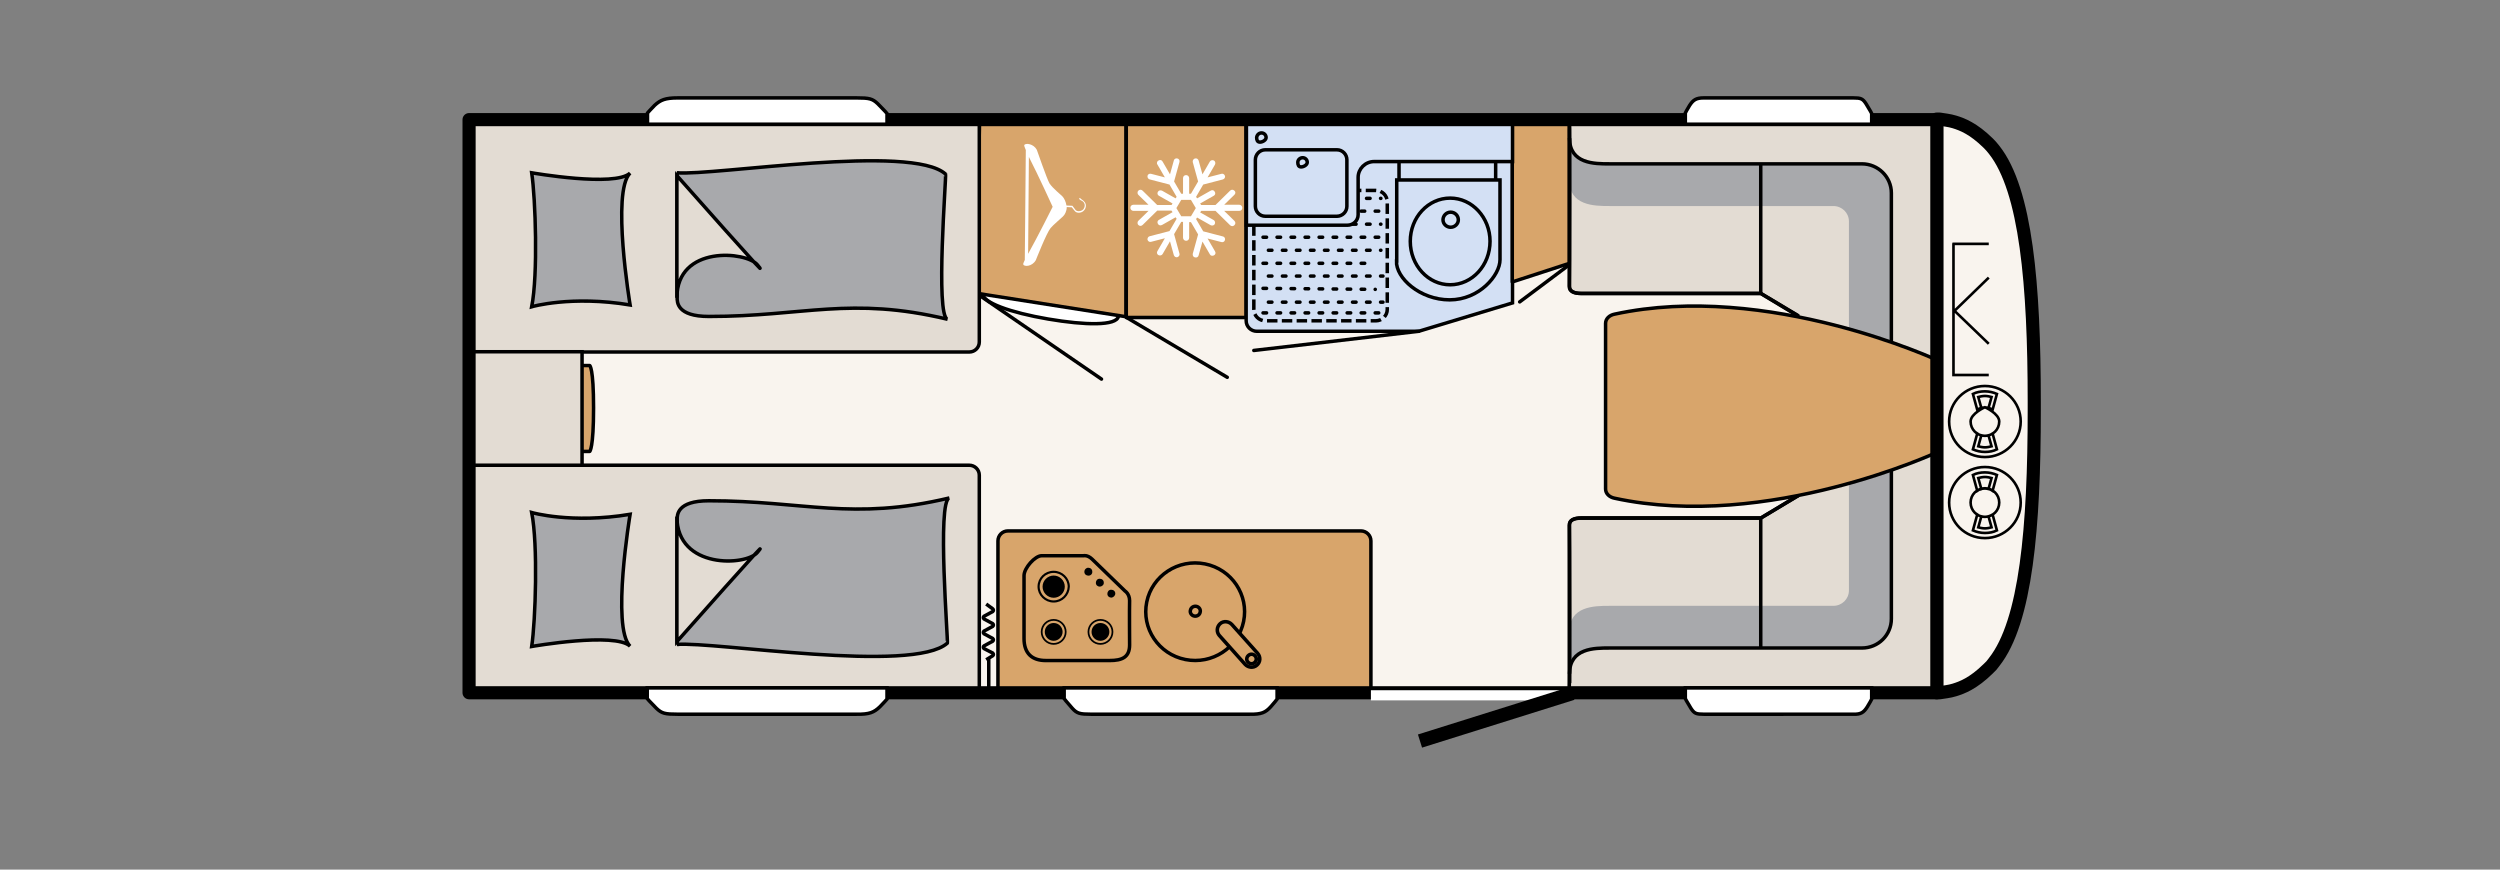 <?xml version="1.0" encoding="utf-8"?>
<!-- Generator: Adobe Illustrator 25.3.1, SVG Export Plug-In . SVG Version: 6.00 Build 0)  -->
<svg version="1.1" id="Ebene_1" xmlns="http://www.w3.org/2000/svg" xmlns:xlink="http://www.w3.org/1999/xlink" x="0px" y="0px"
	 viewBox="0 0 978 340.2" style="enable-background:new 0 0 978 340.2;" xml:space="preserve">
<rect x="0" y="0" width="978" height="340.2" fill="#808080" stroke="none"/>
<style type="text/css">
	.st0{fill:#F9F4EE;}
	.st1{clip-path:url(#SVGID_2_);fill:#F9F4EE;}
	.st2{clip-path:url(#SVGID_2_);fill:none;stroke:#000000;stroke-width:5.143;stroke-linecap:square;stroke-linejoin:round;}
	.st3{clip-path:url(#SVGID_2_);fill:#D8A56B;}
	.st4{clip-path:url(#SVGID_2_);fill:none;stroke:#000000;stroke-width:1.371;}
	.st5{clip-path:url(#SVGID_2_);fill:#FFFFFF;}
	.st6{clip-path:url(#SVGID_2_);fill:none;stroke:#000000;stroke-width:1.371;stroke-linecap:round;stroke-linejoin:round;}
	.st7{clip-path:url(#SVGID_2_);}
	
		.st8{clip-path:url(#SVGID_2_);fill:none;stroke:#000000;stroke-width:0.686;stroke-linecap:round;stroke-linejoin:round;stroke-miterlimit:10;}
	.st9{clip-path:url(#SVGID_2_);fill:none;stroke:#000000;stroke-width:1.697;}
	
		.st10{clip-path:url(#SVGID_2_);fill:none;stroke:#000000;stroke-width:0.848;stroke-linecap:round;stroke-linejoin:round;stroke-miterlimit:10;}
	.st11{clip-path:url(#SVGID_2_);fill:none;stroke:#000000;stroke-width:1.4;}
	.st12{clip-path:url(#SVGID_2_);fill:#E3DCD3;}
	.st13{clip-path:url(#SVGID_2_);fill:#A8A9AC;}
	.st14{clip-path:url(#SVGID_2_);fill:#D3E0F4;}
	.st15{clip-path:url(#SVGID_2_);fill:none;stroke:#000000;stroke-width:1.36;}
	.st16{clip-path:url(#SVGID_2_);fill:#709BD2;}
	.st17{clip-path:url(#SVGID_2_);fill:none;stroke:#000000;stroke-width:1.371;stroke-dasharray:4.09,1.704,4.09,1.704;}
	
		.st18{clip-path:url(#SVGID_2_);fill:none;stroke:#000000;stroke-width:1.371;stroke-linecap:round;stroke-dasharray:1.371,4.114,1.371,4.114;}
	.st19{clip-path:url(#SVGID_2_);fill:none;stroke:#FFFFFF;stroke-width:3.967;}
	.st20{clip-path:url(#SVGID_2_);fill:none;stroke:#000000;stroke-width:5.392;}
	.st21{clip-path:url(#SVGID_2_);fill:none;stroke:#000000;stroke-width:1.029;}
</style>
<rect x="183.5" y="46.8" class="st0" width="574.2" height="224.2"/>
<g>
	<defs>
		<rect id="SVGID_1_" x="163" y="0" width="815" height="340.2"/>
	</defs>
	<clipPath id="SVGID_2_">
		<use xlink:href="#SVGID_1_"  style="overflow:visible;"/>
	</clipPath>
	<path class="st1" d="M758.8,271c1.2-0.2,4-0.5,5.8-1.1c2.9-0.9,7.3-2.5,13.2-8.3c0.1-0.1,0.1-0.1,0.2-0.2c0.7-0.6,1.4-1.4,2.1-2.4
		c12.5-15.8,15.7-53,15.7-98.4v0v-0.1c0-0.6,0-1.1,0-1.7c0-0.6,0-1.1,0-1.7v-0.1v0c0-45.4-3.2-82.6-15.7-98.4
		c-0.7-0.9-1.4-1.7-2.1-2.4c-0.1-0.1-0.1-0.1-0.2-0.2c-5.9-5.8-10.3-7.4-13.2-8.3c-1.9-0.6-4.6-0.9-5.8-1.1c-0.8,0-1.2,0-1.2,0v14.6
		v0l0,97.6l0,97.6V271C757.6,271,758,271,758.8,271"/>
	<path class="st2" d="M758.8,271c1.2-0.2,4-0.5,5.8-1.1c2.9-0.9,7.3-2.5,13.2-8.3c0.1-0.1,0.1-0.1,0.2-0.2c0.7-0.6,1.4-1.4,2.1-2.4
		c12.5-15.8,15.7-53,15.7-98.4v0v-0.1c0-0.6,0-1.1,0-1.7c0-0.6,0-1.1,0-1.7v-0.1v0c0-45.4-3.2-82.6-15.7-98.4
		c-0.7-0.9-1.4-1.7-2.1-2.4c-0.1-0.1-0.1-0.1-0.2-0.2c-5.9-5.8-10.3-7.4-13.2-8.3c-1.9-0.6-4.6-0.9-5.8-1.1c-0.8,0-1.2,0-1.2,0v14.6
		v0l0,97.6l0,97.6V271C757.6,271,758,271,758.8,271z"/>
	<path class="st3" d="M390.4,272v-60.4c0-2.1,1.7-3.9,3.9-3.9h138.1c2.1,0,3.9,1.7,3.9,3.9V272H390.4z"/>
	<path class="st4" d="M390.4,272v-60.4c0-2.1,1.7-3.9,3.9-3.9h138.1c2.1,0,3.9,1.7,3.9,3.9V272H390.4z"/>
	<path class="st5" d="M384.5,114.7c-0.6,3.6,10.9,7.6,25.5,10.1c14.6,2.5,26.8,2.7,27.5-1c0.8-4.5-11.2-6.1-25.8-8.6
		C397.1,112.7,385.3,110.2,384.5,114.7"/>
	<path class="st4" d="M384.5,114.7c-0.6,3.6,10.9,7.6,25.5,10.1c14.6,2.5,26.8,2.7,27.5-1c0.8-4.5-11.2-6.1-25.8-8.6
		C397.1,112.7,385.3,110.2,384.5,114.7z"/>
	<polygon class="st3" points="381.9,114.7 383.2,46.8 440.5,46.8 440.5,123.9 	"/>
	<polygon class="st6" points="381.9,114.7 383.2,46.8 440.5,46.8 440.5,123.9 	"/>
	<path class="st5" d="M405.2,101.8c0.1-0.2,4.2-10.7,5.8-12.6c1-1.2,4.1-3.8,4.8-4.5c0.8-0.7,1.5-2.2,1.5-3.6c0,0,0,0,0-0.1l2,0.1
		c0.2,0.2,0.7,1,1.2,1.5c0.4,0.5,1.1,0.7,1.9,0.6c0.9-0.1,1.7-0.7,2.1-1.5c0.8-1.7-0.2-2.7-0.6-3.1c-0.1-0.1-0.3-0.2-0.5-0.4
		c-0.2-0.2-0.6-0.4-0.7-0.5c0,0,0,0,0,0c0-0.1-0.1-0.2-0.2-0.3c-0.1,0-0.2,0.1-0.3,0.2c-0.1,0.3,0.3,0.6,0.9,0.9
		c0.2,0.1,0.4,0.2,0.5,0.3c0.5,0.4,1.1,1.3,0.5,2.6c-0.3,0.7-1,1.1-1.8,1.2c-0.6,0.1-1.2-0.1-1.5-0.4c-0.5-0.7-1.2-1.6-1.2-1.6
		c0-0.1-0.1-0.1-0.2-0.1l-2.2-0.1c-0.2-1.4-0.9-2.9-1.6-3.6c-0.8-0.8-3.7-3.1-5-5c-1-1.6-4.9-13-5-13.2c-1.3-2.4-4.3-2.7-4.9-1.9
		c-0.1,0.2,0.1,0.9,0.6,2l-0.4,43c-0.4,0.9-0.7,1.5-0.6,1.7C400.5,104.4,403.7,104.4,405.2,101.8 M402.5,61.4
		c3.6,7,9.3,19.5,9.3,19.5s-5.9,11.8-9.6,18.4L402.5,61.4z"/>
	<line class="st3" x1="383.1" y1="115.5" x2="430.9" y2="148.3"/>
	<line class="st6" x1="383.1" y1="115.5" x2="430.9" y2="148.3"/>
	<rect x="440.6" y="47.3" class="st3" width="46.9" height="76.9"/>
	<rect x="440.6" y="47.3" class="st6" width="46.9" height="76.9"/>
	<line class="st3" x1="440.7" y1="124.2" x2="480.1" y2="147.6"/>
	<line class="st6" x1="440.7" y1="124.2" x2="480.1" y2="147.6"/>
	<line class="st3" x1="594.5" y1="118.1" x2="614" y2="103.5"/>
	<line class="st6" x1="594.5" y1="118.1" x2="614" y2="103.5"/>
	<path class="st5" d="M468.7,91.7l-2.1,7.6c0,0.1,0,0.2,0,0.3c0,0.5,0.3,1,0.9,1.1c0.6,0.2,1.3-0.2,1.4-0.8l1.5-5.4l2.9,5
		c0.3,0.6,1,0.7,1.6,0.4c0.6-0.3,0.8-1,0.4-1.6l-2.9-5l5.4,1.4c0.6,0.2,1.3-0.2,1.4-0.8c0.2-0.6-0.2-1.3-0.8-1.4l-7.7-2l-2.8-4.8
		l0.4-0.6l5.3,3c0.6,0.3,1.3,0.1,1.6-0.4c0.3-0.6,0.1-1.3-0.4-1.6l-5.3-3l0.4-0.6h5.6l5.7,5.6c0.5,0.5,1.2,0.5,1.7,0
		c0.5-0.5,0.5-1.2,0-1.7l-4-3.9h5.9c0.7,0,1.2-0.5,1.2-1.2c0-0.6-0.5-1.2-1.2-1.2h-5.9l4-3.9c0.5-0.5,0.5-1.2,0-1.6
		c-0.5-0.5-1.2-0.5-1.7,0l-5.7,5.6h-5.6l-0.4-0.6l5.3-3c0.6-0.3,0.8-1,0.4-1.6c-0.3-0.6-1-0.8-1.6-0.4l-5.3,3l-0.4-0.6l2.8-4.8
		l7.7-2c0.6-0.2,1-0.8,0.8-1.4c-0.2-0.6-0.8-1-1.4-0.8l-5.4,1.4l2.9-5c0.3-0.6,0.1-1.3-0.4-1.6c-0.6-0.3-1.3-0.1-1.6,0.4l-2.9,5
		l-1.5-5.4c-0.2-0.6-0.8-1-1.4-0.8c-0.5,0.1-0.9,0.6-0.9,1.1c0,0.1,0,0.2,0,0.3l2.1,7.6l-2.8,4.8h-0.7v-6.1c0-0.6-0.5-1.2-1.2-1.2
		s-1.2,0.5-1.2,1.2v6.1h-0.7l-2.8-4.8l2.1-7.6c0.2-0.6-0.2-1.3-0.8-1.4c-0.6-0.2-1.3,0.2-1.4,0.8l-1.5,5.4l-2.9-5
		c-0.3-0.6-1-0.8-1.6-0.4c-0.4,0.2-0.6,0.6-0.6,1c0,0.2,0,0.4,0.2,0.6l2.9,5l-5.4-1.4c-0.6-0.2-1.3,0.2-1.4,0.8c0,0.1,0,0.2,0,0.3
		c0,0.5,0.4,1,0.9,1.1l7.7,2l2.8,4.8l-0.4,0.6l-5.3-3c-0.6-0.3-1.3-0.1-1.6,0.4c-0.1,0.2-0.2,0.4-0.2,0.6c0,0.4,0.2,0.8,0.6,1l5.3,3
		l-0.4,0.6h-5.6l-5.7-5.6c-0.5-0.5-1.2-0.5-1.7,0c-0.2,0.2-0.3,0.5-0.3,0.8s0.1,0.6,0.3,0.8l4,3.9h-5.9c-0.7,0-1.2,0.5-1.2,1.2
		c0,0.6,0.5,1.2,1.2,1.2h5.9l-4,3.9c-0.2,0.2-0.3,0.5-0.3,0.8c0,0.3,0.1,0.6,0.3,0.8c0.5,0.5,1.2,0.5,1.7,0l5.7-5.6h5.6l0.4,0.6
		l-5.3,3c-0.4,0.2-0.6,0.6-0.6,1c0,0.2,0.1,0.4,0.2,0.6c0.3,0.6,1,0.7,1.6,0.4l5.3-3l0.4,0.6l-2.8,4.8l-7.7,2
		c-0.5,0.1-0.9,0.6-0.9,1.1c0,0.1,0,0.2,0,0.3c0.2,0.6,0.8,1,1.4,0.8l5.4-1.4l-2.9,5c-0.1,0.2-0.2,0.4-0.2,0.6c0,0.4,0.2,0.8,0.6,1
		c0.6,0.3,1.3,0.1,1.6-0.4l2.9-5l1.5,5.4c0.2,0.6,0.8,1,1.4,0.8c0.6-0.2,1-0.8,0.8-1.4l-2.1-7.6l2.8-4.8h0.7V93
		c0,0.6,0.5,1.2,1.2,1.2s1.2-0.5,1.2-1.2v-6.1h0.7L468.7,91.7z M462.1,84.6l-1.9-3.2l1.9-3.2h3.8l1.9,3.2l-1.9,3.2H462.1z"/>
	<path class="st4" d="M423.9,217.4l-8.7,0h-7.7c-2.6,0-6.9,4.8-6.9,7.8v24.6c0,5.8,3.1,8.6,8.5,8.6h25c4.9,0,7.8-1.3,7.8-6.1
		c0,0-0.1-14.7,0-17.3c0-2.7-1.8-3.8-1.8-3.8s-11.2-10.8-12.9-12.5C425.4,217,423.9,217.4,423.9,217.4z"/>
	<path class="st7" d="M430.5,250c-1.6,0-2.8-1.3-2.8-2.8c0-1.6,1.3-2.8,2.8-2.8c1.6,0,2.8,1.3,2.8,2.8
		C433.3,248.7,432,250,430.5,250"/>
	<path class="st4" d="M430.5,250c-1.6,0-2.8-1.3-2.8-2.8c0-1.6,1.3-2.8,2.8-2.8c1.6,0,2.8,1.3,2.8,2.8
		C433.3,248.7,432,250,430.5,250z"/>
	<path class="st8" d="M430.5,251.9c-2.6,0-4.7-2.1-4.7-4.7c0-2.6,2.1-4.7,4.7-4.7c2.6,0,4.7,2.1,4.7,4.7
		C435.2,249.8,433.1,251.9,430.5,251.9z"/>
	<path class="st7" d="M412.2,233c-1.9,0-3.5-1.6-3.5-3.5c0-1.9,1.6-3.5,3.5-3.5c1.9,0,3.5,1.6,3.5,3.5
		C415.7,231.4,414.1,233,412.2,233"/>
	<path class="st9" d="M412.2,233c-1.9,0-3.5-1.6-3.5-3.5c0-1.9,1.6-3.5,3.5-3.5c1.9,0,3.5,1.6,3.5,3.5
		C415.7,231.4,414.1,233,412.2,233z"/>
	<path class="st10" d="M412.2,235.3c-3.2,0-5.9-2.6-5.9-5.8c0-3.2,2.6-5.8,5.9-5.8c3.2,0,5.9,2.6,5.9,5.8
		C418,232.7,415.4,235.3,412.2,235.3z"/>
	<path class="st7" d="M412.2,250c-1.6,0-2.8-1.3-2.8-2.8c0-1.6,1.3-2.8,2.8-2.8c1.6,0,2.8,1.3,2.8,2.8
		C415,248.7,413.7,250,412.2,250"/>
	<path class="st4" d="M412.2,250c-1.6,0-2.8-1.3-2.8-2.8c0-1.6,1.3-2.8,2.8-2.8c1.6,0,2.8,1.3,2.8,2.8
		C415,248.7,413.7,250,412.2,250z"/>
	<path class="st8" d="M412.2,251.9c-2.6,0-4.7-2.1-4.7-4.7c0-2.6,2.1-4.7,4.7-4.7c2.6,0,4.7,2.1,4.7,4.7
		C416.9,249.8,414.8,251.9,412.2,251.9z"/>
	<path class="st7" d="M434.8,233.8c-0.9,0-1.6-0.6-1.6-1.5c0-0.9,0.6-1.6,1.5-1.6c0.9,0,1.6,0.6,1.6,1.5
		C436.3,233,435.6,233.7,434.8,233.8"/>
	<path class="st7" d="M425.8,225.2c-0.9,0-1.6-0.6-1.6-1.5c0-0.9,0.7-1.6,1.5-1.6c0.9,0,1.6,0.6,1.6,1.5
		C427.4,224.5,426.7,225.2,425.8,225.2"/>
	<path class="st7" d="M430.3,229.5c-0.9,0-1.6-0.6-1.6-1.5c0-0.9,0.6-1.6,1.5-1.6c0.9,0,1.6,0.6,1.6,1.5
		C431.9,228.7,431.2,229.4,430.3,229.5"/>
	<path class="st4" d="M468,237.2c1.1,0.2,1.8,1.3,1.5,2.3c-0.2,1.1-1.3,1.7-2.3,1.5c-1.1-0.2-1.8-1.3-1.5-2.3
		C465.9,237.7,466.9,237,468,237.2z M486.5,243.1c-2.1,10.3-12.3,17-22.8,14.9c-10.5-2.1-17.2-12.2-15.1-22.5
		c2.1-10.3,12.3-17,22.8-14.9C481.9,222.7,488.6,232.8,486.5,243.1z M486.5,243.1c-2.1,10.3-12.3,17-22.8,14.9
		c-10.5-2.1-17.2-12.2-15.1-22.5c2.1-10.3,12.3-17,22.8-14.9C481.9,222.7,488.6,232.8,486.5,243.1z M486.5,243.1
		c-2.1,10.3-12.3,17-22.8,14.9c-10.5-2.1-17.2-12.2-15.1-22.5c2.1-10.3,12.3-17,22.8-14.9C481.9,222.7,488.6,232.8,486.5,243.1z"/>
	<path class="st3" d="M481.9,244.3c-1.2-1.3-3.3-1.5-4.6-0.3c-1.3,1.2-1.5,3.2-0.3,4.6l10.1,11.3c1.2,1.3,3.3,1.5,4.6,0.3
		c1.4-1.2,1.5-3.2,0.3-4.6L481.9,244.3z"/>
	<path class="st11" d="M481.9,244.3c-1.2-1.3-3.3-1.5-4.6-0.3c-1.3,1.2-1.5,3.2-0.3,4.6l10.1,11.3c1.2,1.3,3.3,1.5,4.6,0.3
		c1.4-1.2,1.5-3.2,0.3-4.6L481.9,244.3z"/>
	<path class="st3" d="M488.4,256.4c0.8-0.7,1.9-0.6,2.6,0.2c0.7,0.8,0.6,1.9-0.2,2.6c-0.8,0.7-1.9,0.6-2.6-0.2
		C487.5,258.3,487.6,257.1,488.4,256.4"/>
	<path class="st11" d="M488.4,256.4c0.8-0.7,1.9-0.6,2.6,0.2c0.7,0.8,0.6,1.9-0.2,2.6c-0.8,0.7-1.9,0.6-2.6-0.2
		C487.5,258.3,487.6,257.1,488.4,256.4z"/>
	<path class="st12" d="M183.5,271v-89h195.7c2.1,0,3.9,1.7,3.9,3.9V271H183.5z"/>
	<path class="st4" d="M183.5,271v-89h195.7c2.1,0,3.9,1.7,3.9,3.9V271H183.5z"/>
	<path class="st12" d="M183.5,137.7V47.8h199.6v86c0,2.1-1.7,3.9-3.9,3.9H183.5z"/>
	<path class="st4" d="M183.5,137.7V47.8h199.6v86c0,2.1-1.7,3.9-3.9,3.9H183.5z"/>
	<path class="st13" d="M208,67.6c1.5,10.2,2.5,39.7,0,52.4c0,0,15.5-4.5,38.5-0.7c0,0-7.4-44.3,0-51.6C240.7,73.3,208,67.6,208,67.6
		"/>
	<path class="st4" d="M208,67.6c1.5,10.2,2.5,39.7,0,52.4c0,0,15.5-4.5,38.5-0.7c0,0-7.4-44.3,0-51.6C240.7,73.3,208,67.6,208,67.6z
		"/>
	<path class="st13" d="M208,252.9c1.5-10.2,2.5-39.7,0-52.4c0,0,15.5,4.5,38.5,0.7c0,0-7.4,44.3,0,51.6
		C240.7,247.2,208,252.9,208,252.9"/>
	<path class="st4" d="M208,252.9c1.5-10.2,2.5-39.7,0-52.4c0,0,15.5,4.5,38.5,0.7c0,0-7.4,44.3,0,51.6
		C240.7,247.2,208,252.9,208,252.9z"/>
	<path class="st13" d="M264.8,67.6c14.8,1.2,91.8-11.5,105.1,0.5c0.4,0.4-4.1,55.7,0.8,56.8c-38.2-9.1-56-1.1-93.4-1.1
		c-12.5,0-12.4-5.6-12.4-7.4V67.6z"/>
	<path class="st4" d="M264.8,67.6c14.8,1.2,91.8-11.5,105.1,0.5c0.4,0.4-4.1,55.7,0.8,56.8c-38.2-9.1-56-1.1-93.4-1.1
		c-12.5,0-12.4-5.6-12.4-7.4V67.6z"/>
	<path class="st12" d="M264.8,116.5V68.7c0,0,39.7,44.9,31.5,34.9C292,98.3,264.8,95.8,264.8,116.5"/>
	<path class="st4" d="M264.8,116.5V68.7c0,0,39.7,44.9,31.5,34.9C292,98.3,264.8,95.8,264.8,116.5z"/>
	<path class="st13" d="M264.8,252.1c14.8-1.2,92.4,11.5,105.8-0.5c0.4-0.4-4.1-55.7,0.8-56.8c-38.2,9.1-56.7,1.1-94.1,1.1
		c-12.5,0-12.4,5.6-12.4,7.4V252.1z"/>
	<path class="st4" d="M264.8,252.1c14.8-1.2,92.4,11.5,105.8-0.5c0.4-0.4-4.1-55.7,0.8-56.8c-38.2,9.1-56.7,1.1-94.1,1.1
		c-12.5,0-12.4,5.6-12.4,7.4V252.1z"/>
	<path class="st12" d="M264.8,202.1V251c0,0,39.7-44.9,31.5-34.9C292,221.4,264.8,222.8,264.8,202.1"/>
	<path class="st4" d="M264.8,202.1V251c0,0,39.7-44.9,31.5-34.9C292,221.4,264.8,222.8,264.8,202.1z"/>
	<path class="st14" d="M487.5,125.5V47.8h104.2v70.7l-36.7,11.1h-63.3C489.3,129.6,487.5,127.7,487.5,125.5"/>
	<path class="st15" d="M487.5,125.5V47.8h104.2v70.7l-36.7,11.1h-63.3C489.3,129.6,487.5,127.7,487.5,125.5z"/>
	<polygon class="st3" points="591.6,110.3 591.6,47.3 614,47.3 614,103 	"/>
	<polygon class="st6" points="591.6,110.3 591.6,47.3 614,47.3 614,103 	"/>
	<line class="st16" x1="585.1" y1="71.8" x2="585.1" y2="48"/>
	<line class="st4" x1="585.1" y1="71.8" x2="585.1" y2="48"/>
	<line class="st16" x1="547.3" y1="72.5" x2="547.3" y2="47.9"/>
	<line class="st4" x1="547.3" y1="72.5" x2="547.3" y2="47.9"/>
	<path class="st14" d="M546.3,102.1c-0.3,6.6,9.2,15.2,20.8,15.2c11.6,0,19.7-9.6,19.7-15.7l0-31.2l-40.4,0V102.1z"/>
	<path class="st4" d="M567.3,111.4c-8.6,0-15.6-7.6-15.6-17c0-9.4,7-16.9,15.6-16.9c8.6,0,15.6,7.6,15.6,16.9
		C582.9,103.8,575.9,111.4,567.3,111.4z M546.3,102.1c-0.3,6.6,9.2,15.2,20.8,15.2c11.6,0,19.7-9.6,19.7-15.7l0-31.2l-40.4,0V102.1z
		"/>
	<path class="st14" d="M567.5,88.9c-1.6,0-3-1.3-3-2.9c0-1.6,1.3-3,3-3c1.6,0,3,1.3,3,3C570.5,87.6,569.1,88.9,567.5,88.9"/>
	<path class="st4" d="M567.5,88.9c-1.6,0-3-1.3-3-2.9c0-1.6,1.3-3,3-3c1.6,0,3,1.3,3,3C570.5,87.6,569.1,88.9,567.5,88.9z"/>
	<path class="st14" d="M490.5,79c0-2.5,2-4.5,4.5-4.5h43.2c2.5,0,4.5,2,4.5,4.5V121c0,2.5-2,4.5-4.5,4.5H495c-2.5,0-4.5-2-4.5-4.5
		V79z"/>
	<path class="st17" d="M490.5,79c0-2.5,2-4.5,4.5-4.5h43.2c2.5,0,4.5,2,4.5,4.5V121c0,2.5-2,4.5-4.5,4.5H495c-2.5,0-4.5-2-4.5-4.5
		V79z"/>
	<path class="st18" d="M496.2,97.9h44 M494.1,122.4H541 M496.2,77.6h44 M496.2,87.7h44 M494.1,92.8h45.8 M494.1,82.6H541 M494.1,103
		h43.3 M494.1,112.8l43.9,0.4 M496.2,118.2H541 M496.2,108H541"/>
	<path class="st14" d="M487.6,48.5v39.6h39.5c2.3,0,4.2-1.8,4.2-4.1V69.4c0-3.4,2.8-6.2,6.3-6.2h54.1V48.5H487.6z"/>
	<path class="st4" d="M487.6,48.5v39.6h39.5c2.3,0,4.2-1.8,4.2-4.1V69.4c0-3.4,2.8-6.2,6.3-6.2h54.1V48.5H487.6z"/>
	<path class="st14" d="M493.5,52c1,0,1.8,0.8,1.8,1.8c0,1-1.4,1.8-2.4,1.8c-1,0-1.3-0.8-1.3-1.8C491.7,52.8,492.5,52,493.5,52"/>
	<path class="st4" d="M493.5,52c1,0,1.8,0.8,1.8,1.8c0,1-1.4,1.8-2.4,1.8c-1,0-1.3-0.8-1.3-1.8C491.7,52.8,492.5,52,493.5,52z"/>
	<path class="st14" d="M491.1,62.5v18.2c0,2.1,1.7,3.9,3.9,3.9h28c2.1,0,3.9-1.7,3.9-3.9V62.5c0-2.1-1.7-3.9-3.9-3.9h-28
		C492.8,58.6,491.1,60.4,491.1,62.5"/>
	<path class="st4" d="M491.1,62.5v18.2c0,2.1,1.7,3.9,3.9,3.9h28c2.1,0,3.9-1.7,3.9-3.9V62.5c0-2.1-1.7-3.9-3.9-3.9h-28
		C492.8,58.6,491.1,60.4,491.1,62.5z"/>
	<path class="st14" d="M509.6,61.7c1,0,1.8,0.8,1.8,1.8c0,1-1.4,1.8-2.4,1.8s-1.3-0.8-1.3-1.8C507.7,62.5,508.6,61.7,509.6,61.7"/>
	<path class="st4" d="M509.6,61.7c1,0,1.8,0.8,1.8,1.8c0,1-1.4,1.8-2.4,1.8s-1.3-0.8-1.3-1.8C507.7,62.5,508.6,61.7,509.6,61.7z"/>
	<path class="st12" d="M703.2,123.5l-14.4-8.7h-39.9c0,0-27.3,0-30.3,0c-2.9,0-4.7-0.8-4.7-2.8V47.8l144.1,0v72v2.2v147.7l-144.1,0
		v-64.2c0-2,1.8-2.8,4.7-2.8c2.9,0,30.3,0,30.3,0h39.9l14.4-8.7V123.5"/>
	<path class="st4" d="M703.2,123.5l-14.4-8.7h-39.9c0,0-27.3,0-30.3,0c-2.9,0-4.7-0.8-4.7-2.8V47.8l144.1,0v72v2.2v147.7l-144.1,0
		v-64.2c0-2,1.8-2.8,4.7-2.8c2.9,0,30.3,0,30.3,0h39.9l14.4-8.7V123.5"/>
	<path class="st13" d="M629.6,253.5h82.6c4.1,0,10.9,0,16.7,0c6.1,0,11-4.9,11-10.9v-87.7v-1.8V75c0-6-4.9-10.9-11-10.9
		c-5.8,0-12.6,0-16.7,0h-82.6c-5.9,0-15.6-1.1-15.6-11.2l-0.1,17.5c0,10.1,9.8,10.2,15.7,10.2h34.9c11,0,40,0,52.7,0
		c3.4,0,6.1,2.7,6.1,6v66.5v1.8V231c0,3.3-2.7,6-6.1,6c-12.7,0-41.6,0-52.7,0h-34.9c-5.9,0-15.7,0.1-15.7,10.2l0.1,17.5
		C614,254.6,623.7,253.5,629.6,253.5"/>
	<path class="st4" d="M614,263.6c0-10.1,9.7-10.1,15.6-10.1h82.6h16.2c6.4,0,11.5-5.1,11.5-11.4v-84.9v-20V75.5
		c0-6.3-5.2-11.4-11.5-11.4h-16.2h-82.6c-5.9,0-15.6,0-15.6-10.1"/>
	<path class="st4" d="M385.8,258.1l2.6-1.6c0.3-0.2,0.3-0.7,0-1l-3.5-1.8c-0.3-0.3-0.3-0.8,0-1l3.5-1.9c0.3-0.3,0.3-0.7,0-1
		l-3.5-1.9c-0.3-0.3-0.3-0.7,0-1l3.5-1.9c0.3-0.3,0.3-0.7,0-1l-3.5-1.9c-0.3-0.3-0.3-0.7,0-1l3.5-1.9c0.3-0.3,0.3-0.7,0-1l-2.6-1.9
		 M386.8,272v-14.3 M688.8,253.5v-51.2"/>
	<line class="st3" x1="555" y1="129.6" x2="490.5" y2="137.1"/>
	<line class="st6" x1="555" y1="129.6" x2="490.5" y2="137.1"/>
	<path class="st3" d="M201.4,176.6V143h29.3c0,0,1.5,0.8,1.5,16.6c0,15.9-1.5,17-1.5,17H201.4z"/>
	<path class="st6" d="M201.4,176.6V143h29.3c0,0,1.5,0.8,1.5,16.6c0,15.9-1.5,17-1.5,17H201.4z"/>
	<rect x="183.7" y="137.7" class="st12" width="44" height="44.4"/>
	<path class="st4" d="M688.8,64.1v51.2 M227.7,182h-44v-44.4h44V182z"/>
	<path class="st4" d="M758.1,47.8l-144.1,0c0.2,0,0.1,62.6,0,64.2c-0.1,2,1.8,2.8,4.7,2.8c2.9,0,30.3,0,30.3,0l39.9,0l14.4,8.6v7.8
		v62.8l-14.4,8.6l-39.9,0c0,0-27.3,0-30.3,0c-2.9,0-4.8,0.8-4.7,2.8c0.1,1.7,0.2,64.2,0,64.2l144.1,0"/>
	<path class="st3" d="M758.3,176.7v-17.8v-17.8c0,0-66.8-31.2-126.7-18.2c-2,0.4-3.5,1.8-3.5,3.6v32.4v32.4c0,1.8,1.5,3.2,3.5,3.6
		C691.5,207.9,758.3,176.7,758.3,176.7"/>
	<path class="st6" d="M758.3,176.7v-17.8v-17.8c0,0-66.8-31.2-126.7-18.2c-2,0.4-3.5,1.8-3.5,3.6v32.4v32.4c0,1.8,1.5,3.2,3.5,3.6
		C691.5,207.9,758.3,176.7,758.3,176.7z"/>
	<rect x="183.5" y="46.8" class="st2" width="574.2" height="224.2"/>
	<line class="st19" x1="536.3" y1="272" x2="611.1" y2="272"/>
	<line class="st20" x1="555.5" y1="289.9" x2="615.1" y2="271.2"/>
	<path class="st21" d="M778,134.5l-13.6-13.1 M764.2,122l13.8-13.4 M778,95.4l-14.2,0 M778,146.7l-13.8,0l0-51.5 M776.5,202.2
		c3.1,0,5.6-2.5,5.6-5.6s-2.5-5.6-5.6-5.6c-3.1,0-5.6,2.5-5.6,5.6S773.4,202.2,776.5,202.2z M776.5,202.2c-1.1,0-2.2-0.3-3-0.9
		l-1.7,6.2c1.4,0.6,3,1,4.7,1c1.7,0,3.3-0.3,4.7-1l-1.7-6.2C778.6,201.8,777.6,202.2,776.5,202.2z M776.5,202.2
		c-0.5,0-1-0.1-1.4-0.2l-1.2,4.3c0.8,0.2,1.7,0.4,2.6,0.4c0.9,0,1.8-0.2,2.6-0.4l-1.2-4.3C777.5,202.1,777,202.2,776.5,202.2z
		 M776.5,191.1c1.1,0,2.2,0.3,3,0.9l1.7-6.2c-1.4-0.6-3-1-4.7-1c-1.7,0-3.3,0.3-4.7,1l1.7,6.2C774.3,191.4,775.4,191.1,776.5,191.1z
		 M776.5,191.1c0.5,0,1,0.1,1.4,0.2l1.2-4.3c-0.8-0.2-1.7-0.4-2.6-0.4c-0.9,0-1.8,0.2-2.6,0.4l1.2,4.3
		C775.5,191.1,776,191.1,776.5,191.1z M776.5,210.5c7.7,0,14-6.2,14-13.9s-6.3-13.9-14-13.9c-7.7,0-14,6.2-14,13.9
		S768.7,210.5,776.5,210.5z M776.5,170.5c3.1,0,5.6-2.5,5.6-5.6c0-3.1-5.6-5.6-5.6-5.6s-5.6,2.5-5.6,5.6
		C770.9,168,773.4,170.5,776.5,170.5z M776.5,170.5c-1.1,0-2.2-0.3-3-0.9l-1.7,6.2c1.4,0.6,3,1,4.7,1c1.7,0,3.3-0.3,4.7-1l-1.7-6.2
		C778.6,170.2,777.6,170.5,776.5,170.5z M776.5,170.5c-0.5,0-1-0.1-1.4-0.2l-1.2,4.3c0.8,0.2,1.7,0.4,2.6,0.4c0.9,0,1.8-0.2,2.6-0.4
		l-1.2-4.3C777.5,170.4,777,170.5,776.5,170.5z M776.5,159.4c1.1,0,2.2,0.3,3,0.9l1.7-6.2c-1.4-0.6-3-1-4.7-1c-1.7,0-3.3,0.3-4.7,1
		l1.7,6.2C774.3,159.7,775.4,159.4,776.5,159.4z M776.5,159.4c0.5,0,1,0.1,1.4,0.2l1.2-4.3c-0.8-0.2-1.7-0.4-2.6-0.4
		c-0.9,0-1.8,0.2-2.6,0.4l1.2,4.3C775.5,159.5,776,159.4,776.5,159.4z M776.5,178.8c7.7,0,14-6.2,14-13.9c0-7.7-6.3-13.9-14-13.9
		c-7.7,0-14,6.2-14,13.9C762.5,172.6,768.7,178.8,776.5,178.8z"/>
	<path class="st5" d="M344.2,276.5c1.4-1.4,2.8-3,2.8-3v-4.4h-93.8l0,4.2c0,0,0.7,0.9,3.6,3.8c2.1,2,3.3,2.3,8.3,2.3h69.9
		C340.1,279.5,341.9,278.7,344.2,276.5"/>
	<path class="st4" d="M344.2,276.5c1.4-1.4,2.8-3,2.8-3v-4.4h-93.8l0,4.2c0,0,0.7,0.9,3.6,3.8c2.1,2,3.3,2.3,8.3,2.3h69.9
		C340.1,279.5,341.9,278.7,344.2,276.5z"/>
	<path class="st5" d="M497.1,276.5c1.3-1.4,2.5-3,2.5-3v-4.4h-83.3l0,4.2c0,0,0.6,0.9,3.2,3.8c1.8,2,2.9,2.3,7.3,2.3h62.1
		C493.5,279.5,495.1,278.7,497.1,276.5"/>
	<path class="st4" d="M497.1,276.5c1.3-1.4,2.5-3,2.5-3v-4.4h-83.3l0,4.2c0,0,0.6,0.9,3.2,3.8c1.8,2,2.9,2.3,7.3,2.3h62.1
		C493.5,279.5,495.1,278.7,497.1,276.5z"/>
	<path class="st5" d="M256.1,41.2c-1.4,1.4-2.8,3-2.8,3v4.4H347l0-4.2c0,0-0.7-0.9-3.6-3.8c-2.1-2-3.3-2.3-8.3-2.3h-69.9
		C260.2,38.3,258.4,39.1,256.1,41.2"/>
	<path class="st4" d="M256.1,41.2c-1.4,1.4-2.8,3-2.8,3v4.4H347l0-4.2c0,0-0.7-0.9-3.6-3.8c-2.1-2-3.3-2.3-8.3-2.3h-69.9
		C260.2,38.3,258.4,39.1,256.1,41.2z"/>
	<path class="st5" d="M661,41.2c-0.9,1.4-1.7,3-1.7,3v4.4h72.9l0-4.2c0,0-0.4-0.9-2.2-3.8c-1.3-2-2-2.3-5-2.3h-58.5
		C663.5,38.3,662.4,39.1,661,41.2"/>
	<path class="st4" d="M661,41.2c-0.9,1.4-1.7,3-1.7,3v4.4h72.9l0-4.2c0,0-0.4-0.9-2.2-3.8c-1.3-2-2-2.3-5-2.3h-58.5
		C663.5,38.3,662.4,39.1,661,41.2z"/>
	<path class="st5" d="M730.5,276.5c0.9-1.4,1.7-3,1.7-3v-4.4h-72.9l0,4.2c0,0,0.4,0.9,2.2,3.8c1.3,2,2,2.3,5,2.3H725
		C728,279.5,729.1,278.7,730.5,276.5"/>
	<path class="st4" d="M730.5,276.5c0.9-1.4,1.7-3,1.7-3v-4.4h-72.9l0,4.2c0,0,0.4,0.9,2.2,3.8c1.3,2,2,2.3,5,2.3H725
		C728,279.5,729.1,278.7,730.5,276.5z"/>
</g>
</svg>

